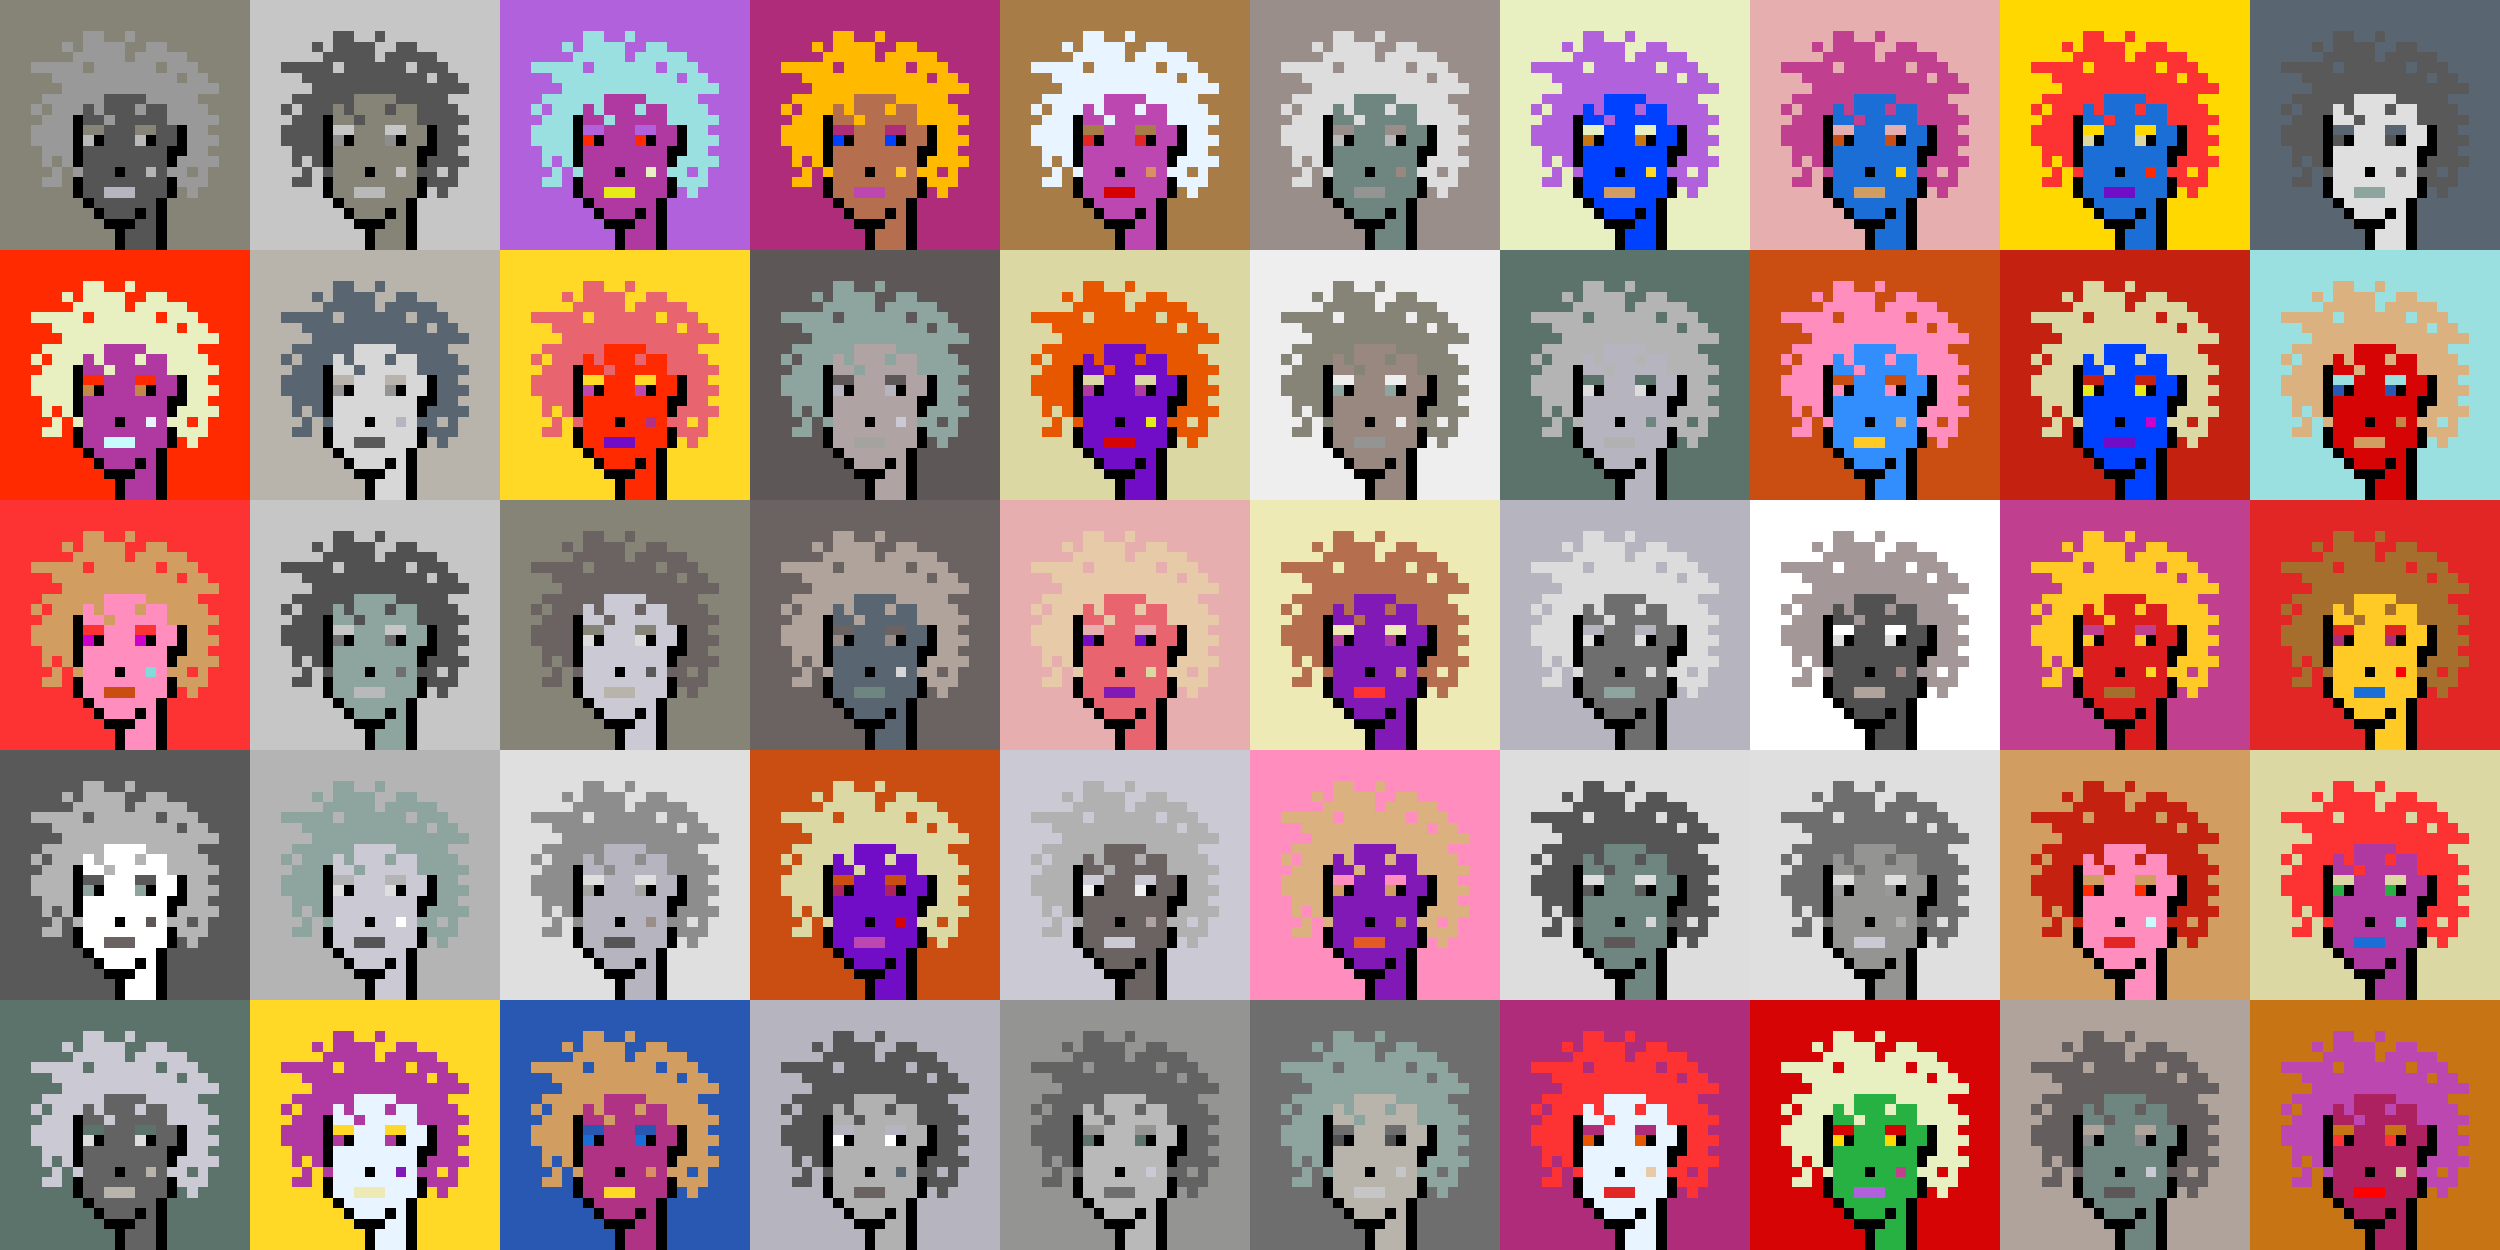 <svg shape-rendering="crispEdges" viewBox="0 0 240 120" xmlns="http://www.w3.org/2000/svg"><rect x="0" y="0" width="240" height="120" fill="#333333" stroke="none"/><style>rect{width:1px;height:1px}rect.bg{width:24px;height:24px}.c1{fill:#e7cba9}.c2{fill:#da8e66}.c3{fill:#ffd800}.c4{fill:#d60404}.c5{fill:#e86570}.c6{fill:#c77514}.c7{fill:#dc1d1d}.c8{fill:#ffc926}.c9{fill:#1a6ed5}.c10{fill:#d09c6e}.c11{fill:#fff68e}.c12{fill:#d29d60}.c13{fill:#80dbda}.c14{fill:#bd47b0}.c15{fill:#b261dc}.c16{fill:#0040ff}.c17{fill:#1a43c8}.c18{fill:#ff8ebe}.c19{fill:#c28946}.c20{fill:#a77c47}.c21{fill:#ffba00}.c22{fill:#ad2160}.c23{fill:#e25b26}.c24{fill:#c42110}.c25{fill:#b03285}.c26{fill:#ca4e11}.c27{fill:#c13f8f}.c28{fill:#e8efc0}.c29{fill:#b66f4e}.c30{fill:#9be0e0}.c31{fill:#e22626}.c32{fill:#2858b1}.c33{fill:#e8f4ff}.c34{fill:#28b143}.c35{fill:#8119b7}.c36{fill:#a66e2c}.c37{fill:#e4eb17}.c38{fill:#ff0000}.c39{fill:#328dfd}.c40{fill:#e08282}.c41{fill:#dcd8a4}.c42{fill:#d60000}.c43{fill:#cd00cb}.c44{fill:#710cc7}.c45{fill:#dbb180}.c46{fill:#ffd926}.c47{fill:#e6aeae}.c48{fill:#eeeab6}.c49{fill:#e65700}.c50{fill:#c8fbfb}.c51{fill:#af2c7b}.c52{fill:#af38a1}.c53{fill:#ff2a00}.c54{fill:#fd3232}.c55{fill:#a39797}.c56{fill:#ffffff}.c57{fill:#6f6f6f}.c58{fill:#afa3a3}.c59{fill:#655e5e}.c60{fill:#897a70}.c61{fill:#a58d8d}.c62{fill:#f0f0f0}.c63{fill:#949593}.c64{fill:#5c736b}.c65{fill:#596570}.c66{fill:#8d8d8d}.c67{fill:#8ea59f}.c68{fill:#5e5757}.c69{fill:#555555}.c70{fill:#595959}.c71{fill:#5d5d5d}.c72{fill:#b8b4ac}.c73{fill:#b1b1b1}.c74{fill:#b0a39b}.c75{fill:#d7d7d7}.c76{fill:#515151}.c77{fill:#b9b9b9}.c78{fill:#9a8e8b}.c79{fill:#636363}.c80{fill:#c6c6c6}.c81{fill:#dddddd}.c82{fill:#6b6361}.c83{fill:#b4b4b4}.c84{fill:#cac9d4}.c85{fill:#dcdcdc}.c86{fill:#6e867f}.c87{fill:#999999}.c88{fill:#dfdfdf}.c89{fill:#c9c9c9}.c90{fill:#988880}.c91{fill:#b6b4bf}.c92{fill:#868377}.c93{fill:#a4a3a0}.c94{fill:#eeeeee}.c95{fill:#6e6e6e}.c96{fill:#6e984d}.c97{fill:#fff68e}.c98{fill:#000000}.c99{fill:#711010}.c100{fill:#dbb180}.c101{fill:#917656}.c102{fill:#5c8539}.c103{fill:#638596}.c104{fill:#7b7b7b}.c105{fill:#d0d0d0}.c106{fill:#aeaeae}.c107{fill:#5e5e5e}.c108{fill:#727272}.c109{fill:#747474}.c110{fill:#373737}</style><defs><g id="h"><rect x="12" y="3"/><rect x="9" y="3"/><rect x="8" y="3"/><rect x="15" y="4"/><rect x="14" y="4"/><rect x="11" y="4"/><rect x="10" y="4"/><rect x="9" y="4"/><rect x="8" y="4"/><rect x="6" y="4"/><rect x="17" y="5"/><rect x="16" y="5"/><rect x="15" y="5"/><rect x="14" y="5"/><rect x="13" y="5"/><rect x="11" y="5"/><rect x="10" y="5"/><rect x="9" y="5"/><rect x="8" y="5"/><rect x="7" y="5"/><rect x="18" y="6"/><rect x="17" y="6"/><rect x="16" y="6"/><rect x="14" y="6"/><rect x="13" y="6"/><rect x="12" y="6"/><rect x="11" y="6"/><rect x="10" y="6"/><rect x="9" y="6"/><rect x="7" y="6"/><rect x="6" y="6"/><rect x="5" y="6"/><rect x="4" y="6"/><rect x="3" y="6"/><rect x="19" y="7"/><rect x="18" y="7"/><rect x="16" y="7"/><rect x="15" y="7"/><rect x="14" y="7"/><rect x="13" y="7"/><rect x="12" y="7"/><rect x="11" y="7"/><rect x="10" y="7"/><rect x="9" y="7"/><rect x="8" y="7"/><rect x="7" y="7"/><rect x="6" y="7"/><rect x="5" y="7"/><rect x="20" y="8"/><rect x="19" y="8"/><rect x="18" y="8"/><rect x="17" y="8"/><rect x="16" y="8"/><rect x="15" y="8"/><rect x="14" y="8"/><rect x="13" y="8"/><rect x="12" y="8"/><rect x="11" y="8"/><rect x="10" y="8"/><rect x="9" y="8"/><rect x="8" y="8"/><rect x="7" y="8"/><rect x="6" y="8"/><rect x="18" y="9"/><rect x="17" y="9"/><rect x="16" y="9"/><rect x="15" y="9"/><rect x="14" y="9"/><rect x="9" y="9"/><rect x="8" y="9"/><rect x="7" y="9"/><rect x="6" y="9"/><rect x="5" y="9"/><rect x="4" y="9"/><rect x="19" y="10"/><rect x="18" y="10"/><rect x="17" y="10"/><rect x="16" y="10"/><rect x="13" y="10"/><rect x="9" y="10"/><rect x="7" y="10"/><rect x="6" y="10"/><rect x="5" y="10"/><rect x="3" y="10"/><rect x="20" y="11"/><rect x="19" y="11"/><rect x="18" y="11"/><rect x="17" y="11"/><rect x="16" y="11"/><rect x="10" y="11"/><rect x="6" y="11"/><rect x="5" y="11"/><rect x="4" y="11"/><rect x="19" y="12"/><rect x="18" y="12"/><rect x="6" y="12"/><rect x="5" y="12"/><rect x="4" y="12"/><rect x="3" y="12"/><rect x="20" y="13"/><rect x="19" y="13"/><rect x="18" y="13"/><rect x="6" y="13"/><rect x="5" y="13"/><rect x="4" y="13"/><rect x="3" y="13"/><rect x="19" y="14"/><rect x="18" y="14"/><rect x="6" y="14"/><rect x="5" y="14"/><rect x="4" y="14"/><rect x="20" y="15"/><rect x="19" y="15"/><rect x="18" y="15"/><rect x="17" y="15"/><rect x="6" y="15"/><rect x="4" y="15"/><rect x="19" y="16"/><rect x="17" y="16"/><rect x="16" y="16"/><rect x="7" y="16"/><rect x="5" y="16"/><rect x="19" y="17"/><rect x="18" y="17"/><rect x="17" y="17"/><rect x="5" y="17"/><rect x="4" y="17"/><rect x="18" y="18"/></g><g id="s"><rect x="13" y="9"/> <rect x="12" y="9"/> <rect x="11" y="9"/> <rect x="10" y="9"/> <rect x="15" y="10"/> <rect x="14" y="10"/> <rect x="12" y="10"/> <rect x="11" y="10"/> <rect x="10" y="10"/> <rect x="8" y="10"/> <rect x="15" y="11"/> <rect x="14" y="11"/> <rect x="13" y="11"/> <rect x="12" y="11"/> <rect x="11" y="11"/> <rect x="9" y="11"/> <rect x="8" y="11"/> <rect x="16" y="12"/> <rect x="15" y="12"/> <rect x="12" y="12"/> <rect x="11" y="12"/> <rect x="10" y="12"/> <rect x="16" y="13"/> <rect x="15" y="13"/> <rect x="12" y="13"/> <rect x="11" y="13"/> <rect x="10" y="13"/> <rect x="15" y="14"/> <rect x="14" y="14"/> <rect x="13" y="14"/> <rect x="12" y="14"/> <rect x="11" y="14"/> <rect x="10" y="14"/> <rect x="9" y="14"/> <rect x="8" y="14"/> <rect x="15" y="15"/> <rect x="14" y="15"/> <rect x="13" y="15"/> <rect x="12" y="15"/> <rect x="11" y="15"/> <rect x="10" y="15"/> <rect x="9" y="15"/> <rect x="8" y="15"/> <rect x="15" y="16"/> <rect x="13" y="16"/> <rect x="12" y="16"/> <rect x="10" y="16"/> <rect x="9" y="16"/> <rect x="8" y="16"/> <rect x="15" y="17"/> <rect x="14" y="17"/> <rect x="13" y="17"/> <rect x="12" y="17"/> <rect x="11" y="17"/> <rect x="10" y="17"/> <rect x="9" y="17"/> <rect x="8" y="17"/> <rect x="15" y="18"/> <rect x="14" y="18"/> <rect x="13" y="18"/> <rect x="9" y="18"/> <rect x="8" y="18"/> <rect x="14" y="19"/> <rect x="13" y="19"/> <rect x="12" y="19"/> <rect x="11" y="19"/> <rect x="10" y="19"/> <rect x="9" y="19"/> <rect x="14" y="20"/> <rect x="12" y="20"/> <rect x="11" y="20"/> <rect x="10" y="20"/> <rect x="14" y="21"/> <rect x="13" y="21"/> <rect x="14" y="22"/> <rect x="13" y="22"/> <rect x="12" y="22"/> <rect x="14" y="23"/> <rect x="13" y="23"/> <rect x="12" y="23"/></g><g id="o"><rect x="7" y="11" /><rect x="17" y="12" /><rect x="7" y="12" /><rect x="17" y="13" /><rect x="14" y="13" /><rect x="9" y="13" /><rect x="7" y="13" /><rect x="17" y="14" /><rect x="16" y="14" /><rect x="7" y="14" /><rect x="16" y="15" /><rect x="7" y="15" /><rect x="11" y="16" /><rect x="16" y="17" /><rect x="7" y="17" /><rect x="16" y="18" /><rect x="7" y="18" /><rect x="15" y="19" /><rect x="8" y="19" /><rect x="15" y="20" /><rect x="13" y="20" /><rect x="9" y="20" /><rect x="15" y="21" /><rect x="12" y="21" /><rect x="11" y="21" /><rect x="10" y="21" /><rect x="15" y="22" /><rect x="11" y="22" /><rect x="15" y="23" /><rect x="11" y="23" /></g><g id="de"><rect x="14" y="12" /><rect x="13" y="12" /><rect x="9" y="12" /><rect x="8" y="12" /></g><g id="le"><rect x="13" y="13" /><rect x="8" y="13" /></g><g id="l"><rect x="12" y="18" /><rect x="11" y="18" /><rect x="10" y="18" /></g><g id="m"><rect x="14" y="16" /></g></defs><g transform="translate(0, 0)"><rect class="bg c92"></rect><use href="#h" class="c87" /><use href="#s" class="c69" /><use href="#de" class="c92" /><use href="#le" class="c77" /><use href="#m" class="c83" /><use href="#l" class="c91" /><use href="#o" fill="black" /></g><g transform="translate(24, 0)"><rect class="bg c80"></rect><use href="#h" class="c69" /><use href="#s" class="c92" /><use href="#de" class="c80" /><use href="#le" class="c66" /><use href="#m" class="c80" /><use href="#l" class="c77" /><use href="#o" fill="black" /></g><g transform="translate(48, 0)"><rect class="bg c15"></rect><use href="#h" class="c30" /><use href="#s" class="c52" /><use href="#de" class="c15" /><use href="#le" class="c53" /><use href="#m" class="c28" /><use href="#l" class="c37" /><use href="#o" fill="black" /></g><g transform="translate(72, 0)"><rect class="bg c51"></rect><use href="#h" class="c21" /><use href="#s" class="c29" /><use href="#de" class="c51" /><use href="#le" class="c16" /><use href="#m" class="c8" /><use href="#l" class="c14" /><use href="#o" fill="black" /></g><g transform="translate(96, 0)"><rect class="bg c20"></rect><use href="#h" class="c33" /><use href="#s" class="c14" /><use href="#de" class="c20" /><use href="#le" class="c31" /><use href="#m" class="c2" /><use href="#l" class="c42" /><use href="#o" fill="black" /></g><g transform="translate(120, 0)"><rect class="bg c78"></rect><use href="#h" class="c81" /><use href="#s" class="c86" /><use href="#de" class="c78" /><use href="#le" class="c77" /><use href="#m" class="c90" /><use href="#l" class="c63" /><use href="#o" fill="black" /></g><g transform="translate(144, 0)"><rect class="bg c28"></rect><use href="#h" class="c15" /><use href="#s" class="c16" /><use href="#de" class="c28" /><use href="#le" class="c6" /><use href="#m" class="c46" /><use href="#l" class="c12" /><use href="#o" fill="black" /></g><g transform="translate(168, 0)"><rect class="bg c47"></rect><use href="#h" class="c27" /><use href="#s" class="c9" /><use href="#de" class="c47" /><use href="#le" class="c26" /><use href="#m" class="c3" /><use href="#l" class="c12" /><use href="#o" fill="black" /></g><g transform="translate(192, 0)"><rect class="bg c3"></rect><use href="#h" class="c54" /><use href="#s" class="c9" /><use href="#de" class="c3" /><use href="#le" class="c41" /><use href="#m" class="c53" /><use href="#l" class="c44" /><use href="#o" fill="black" /></g><g transform="translate(216, 0)"><rect class="bg c65"></rect><use href="#h" class="c70" /><use href="#s" class="c88" /><use href="#de" class="c65" /><use href="#le" class="c69" /><use href="#m" class="c70" /><use href="#l" class="c67" /><use href="#o" fill="black" /></g><g transform="translate(0, 24)"><rect class="bg c53"></rect><use href="#h" class="c28" /><use href="#s" class="c52" /><use href="#de" class="c53" /><use href="#le" class="c19" /><use href="#m" class="c33" /><use href="#l" class="c50" /><use href="#o" fill="black" /></g><g transform="translate(24, 24)"><rect class="bg c72"></rect><use href="#h" class="c65" /><use href="#s" class="c75" /><use href="#de" class="c72" /><use href="#le" class="c63" /><use href="#m" class="c91" /><use href="#l" class="c70" /><use href="#o" fill="black" /></g><g transform="translate(48, 24)"><rect class="bg c46"></rect><use href="#h" class="c5" /><use href="#s" class="c53" /><use href="#de" class="c46" /><use href="#le" class="c14" /><use href="#m" class="c25" /><use href="#l" class="c44" /><use href="#o" fill="black" /></g><g transform="translate(72, 24)"><rect class="bg c68"></rect><use href="#h" class="c67" /><use href="#s" class="c58" /><use href="#de" class="c68" /><use href="#le" class="c91" /><use href="#m" class="c84" /><use href="#l" class="c93" /><use href="#o" fill="black" /></g><g transform="translate(96, 24)"><rect class="bg c41"></rect><use href="#h" class="c49" /><use href="#s" class="c44" /><use href="#de" class="c41" /><use href="#le" class="c52" /><use href="#m" class="c37" /><use href="#l" class="c4" /><use href="#o" fill="black" /></g><g transform="translate(120, 24)"><rect class="bg c94"></rect><use href="#h" class="c92" /><use href="#s" class="c90" /><use href="#de" class="c94" /><use href="#le" class="c67" /><use href="#m" class="c94" /><use href="#l" class="c63" /><use href="#o" fill="black" /></g><g transform="translate(144, 24)"><rect class="bg c64"></rect><use href="#h" class="c83" /><use href="#s" class="c91" /><use href="#de" class="c64" /><use href="#le" class="c81" /><use href="#m" class="c86" /><use href="#l" class="c73" /><use href="#o" fill="black" /></g><g transform="translate(168, 24)"><rect class="bg c26"></rect><use href="#h" class="c18" /><use href="#s" class="c39" /><use href="#de" class="c26" /><use href="#le" class="c18" /><use href="#m" class="c45" /><use href="#l" class="c8" /><use href="#o" fill="black" /></g><g transform="translate(192, 24)"><rect class="bg c24"></rect><use href="#h" class="c41" /><use href="#s" class="c16" /><use href="#de" class="c24" /><use href="#le" class="c37" /><use href="#m" class="c43" /><use href="#l" class="c44" /><use href="#o" fill="black" /></g><g transform="translate(216, 24)"><rect class="bg c30"></rect><use href="#h" class="c45" /><use href="#s" class="c4" /><use href="#de" class="c30" /><use href="#le" class="c32" /><use href="#m" class="c19" /><use href="#l" class="c12" /><use href="#o" fill="black" /></g><g transform="translate(0, 48)"><rect class="bg c54"></rect><use href="#h" class="c12" /><use href="#s" class="c18" /><use href="#de" class="c54" /><use href="#le" class="c43" /><use href="#m" class="c13" /><use href="#l" class="c26" /><use href="#o" fill="black" /></g><g transform="translate(24, 48)"><rect class="bg c80"></rect><use href="#h" class="c76" /><use href="#s" class="c67" /><use href="#de" class="c80" /><use href="#le" class="c95" /><use href="#m" class="c57" /><use href="#l" class="c77" /><use href="#o" fill="black" /></g><g transform="translate(48, 48)"><rect class="bg c92"></rect><use href="#h" class="c82" /><use href="#s" class="c84" /><use href="#de" class="c92" /><use href="#le" class="c81" /><use href="#m" class="c70" /><use href="#l" class="c72" /><use href="#o" fill="black" /></g><g transform="translate(72, 48)"><rect class="bg c82"></rect><use href="#h" class="c74" /><use href="#s" class="c65" /><use href="#de" class="c82" /><use href="#le" class="c78" /><use href="#m" class="c75" /><use href="#l" class="c86" /><use href="#o" fill="black" /></g><g transform="translate(96, 48)"><rect class="bg c47"></rect><use href="#h" class="c1" /><use href="#s" class="c5" /><use href="#de" class="c47" /><use href="#le" class="c44" /><use href="#m" class="c41" /><use href="#l" class="c35" /><use href="#o" fill="black" /></g><g transform="translate(120, 48)"><rect class="bg c48"></rect><use href="#h" class="c29" /><use href="#s" class="c35" /><use href="#de" class="c48" /><use href="#le" class="c52" /><use href="#m" class="c12" /><use href="#l" class="c54" /><use href="#o" fill="black" /></g><g transform="translate(144, 48)"><rect class="bg c91"></rect><use href="#h" class="c85" /><use href="#s" class="c95" /><use href="#de" class="c91" /><use href="#le" class="c88" /><use href="#m" class="c81" /><use href="#l" class="c67" /><use href="#o" fill="black" /></g><g transform="translate(168, 48)"><rect class="bg c56"></rect><use href="#h" class="c55" /><use href="#s" class="c76" /><use href="#de" class="c56" /><use href="#le" class="c81" /><use href="#m" class="c61" /><use href="#l" class="c74" /><use href="#o" fill="black" /></g><g transform="translate(192, 48)"><rect class="bg c27"></rect><use href="#h" class="c8" /><use href="#s" class="c7" /><use href="#de" class="c27" /><use href="#le" class="c8" /><use href="#m" class="c46" /><use href="#l" class="c36" /><use href="#o" fill="black" /></g><g transform="translate(216, 48)"><rect class="bg c31"></rect><use href="#h" class="c36" /><use href="#s" class="c8" /><use href="#de" class="c31" /><use href="#le" class="c51" /><use href="#m" class="c38" /><use href="#l" class="c9" /><use href="#o" fill="black" /></g><g transform="translate(0, 72)"><rect class="bg c70"></rect><use href="#h" class="c83" /><use href="#s" class="c56" /><use href="#de" class="c70" /><use href="#le" class="c67" /><use href="#m" class="c68" /><use href="#l" class="c82" /><use href="#o" fill="black" /></g><g transform="translate(24, 72)"><rect class="bg c83"></rect><use href="#h" class="c67" /><use href="#s" class="c84" /><use href="#de" class="c83" /><use href="#le" class="c88" /><use href="#m" class="c56" /><use href="#l" class="c69" /><use href="#o" fill="black" /></g><g transform="translate(48, 72)"><rect class="bg c88"></rect><use href="#h" class="c66" /><use href="#s" class="c91" /><use href="#de" class="c88" /><use href="#le" class="c93" /><use href="#m" class="c78" /><use href="#l" class="c69" /><use href="#o" fill="black" /></g><g transform="translate(72, 72)"><rect class="bg c26"></rect><use href="#h" class="c41" /><use href="#s" class="c44" /><use href="#de" class="c26" /><use href="#le" class="c22" /><use href="#m" class="c4" /><use href="#l" class="c14" /><use href="#o" fill="black" /></g><g transform="translate(96, 72)"><rect class="bg c84"></rect><use href="#h" class="c73" /><use href="#s" class="c82" /><use href="#de" class="c84" /><use href="#le" class="c62" /><use href="#m" class="c58" /><use href="#l" class="c84" /><use href="#o" fill="black" /></g><g transform="translate(120, 72)"><rect class="bg c18"></rect><use href="#h" class="c45" /><use href="#s" class="c35" /><use href="#de" class="c18" /><use href="#le" class="c12" /><use href="#m" class="c19" /><use href="#l" class="c23" /><use href="#o" fill="black" /></g><g transform="translate(144, 72)"><rect class="bg c81"></rect><use href="#h" class="c69" /><use href="#s" class="c86" /><use href="#de" class="c81" /><use href="#le" class="c70" /><use href="#m" class="c75" /><use href="#l" class="c68" /><use href="#o" fill="black" /></g><g transform="translate(168, 72)"><rect class="bg c88"></rect><use href="#h" class="c95" /><use href="#s" class="c63" /><use href="#de" class="c88" /><use href="#le" class="c87" /><use href="#m" class="c73" /><use href="#l" class="c84" /><use href="#o" fill="black" /></g><g transform="translate(192, 72)"><rect class="bg c12"></rect><use href="#h" class="c24" /><use href="#s" class="c18" /><use href="#de" class="c12" /><use href="#le" class="c53" /><use href="#m" class="c50" /><use href="#l" class="c31" /><use href="#o" fill="black" /></g><g transform="translate(216, 72)"><rect class="bg c41"></rect><use href="#h" class="c54" /><use href="#s" class="c52" /><use href="#de" class="c41" /><use href="#le" class="c34" /><use href="#m" class="c13" /><use href="#l" class="c9" /><use href="#o" fill="black" /></g><g transform="translate(0, 96)"><rect class="bg c64"></rect><use href="#h" class="c84" /><use href="#s" class="c79" /><use href="#de" class="c64" /><use href="#le" class="c81" /><use href="#m" class="c72" /><use href="#l" class="c72" /><use href="#o" fill="black" /></g><g transform="translate(24, 96)"><rect class="bg c46"></rect><use href="#h" class="c52" /><use href="#s" class="c33" /><use href="#de" class="c46" /><use href="#le" class="c52" /><use href="#m" class="c35" /><use href="#l" class="c48" /><use href="#o" fill="black" /></g><g transform="translate(48, 96)"><rect class="bg c32"></rect><use href="#h" class="c12" /><use href="#s" class="c25" /><use href="#de" class="c32" /><use href="#le" class="c9" /><use href="#m" class="c2" /><use href="#l" class="c46" /><use href="#o" fill="black" /></g><g transform="translate(72, 96)"><rect class="bg c91"></rect><use href="#h" class="c69" /><use href="#s" class="c73" /><use href="#de" class="c91" /><use href="#le" class="c56" /><use href="#m" class="c65" /><use href="#l" class="c82" /><use href="#o" fill="black" /></g><g transform="translate(96, 96)"><rect class="bg c63"></rect><use href="#h" class="c79" /><use href="#s" class="c77" /><use href="#de" class="c63" /><use href="#le" class="c64" /><use href="#m" class="c84" /><use href="#l" class="c57" /><use href="#o" fill="black" /></g><g transform="translate(120, 96)"><rect class="bg c95"></rect><use href="#h" class="c67" /><use href="#s" class="c72" /><use href="#de" class="c95" /><use href="#le" class="c76" /><use href="#m" class="c80" /><use href="#l" class="c80" /><use href="#o" fill="black" /></g><g transform="translate(144, 96)"><rect class="bg c51"></rect><use href="#h" class="c54" /><use href="#s" class="c33" /><use href="#de" class="c51" /><use href="#le" class="c49" /><use href="#m" class="c1" /><use href="#l" class="c31" /><use href="#o" fill="black" /></g><g transform="translate(168, 96)"><rect class="bg c4"></rect><use href="#h" class="c28" /><use href="#s" class="c34" /><use href="#de" class="c4" /><use href="#le" class="c3" /><use href="#m" class="c27" /><use href="#l" class="c15" /><use href="#o" fill="black" /></g><g transform="translate(192, 96)"><rect class="bg c74"></rect><use href="#h" class="c59" /><use href="#s" class="c86" /><use href="#de" class="c74" /><use href="#le" class="c66" /><use href="#m" class="c84" /><use href="#l" class="c68" /><use href="#o" fill="black" /></g><g transform="translate(216, 96)"><rect class="bg c6"></rect><use href="#h" class="c14" /><use href="#s" class="c22" /><use href="#de" class="c6" /><use href="#le" class="c54" /><use href="#m" class="c41" /><use href="#l" class="c38" /><use href="#o" fill="black" /></g></svg>